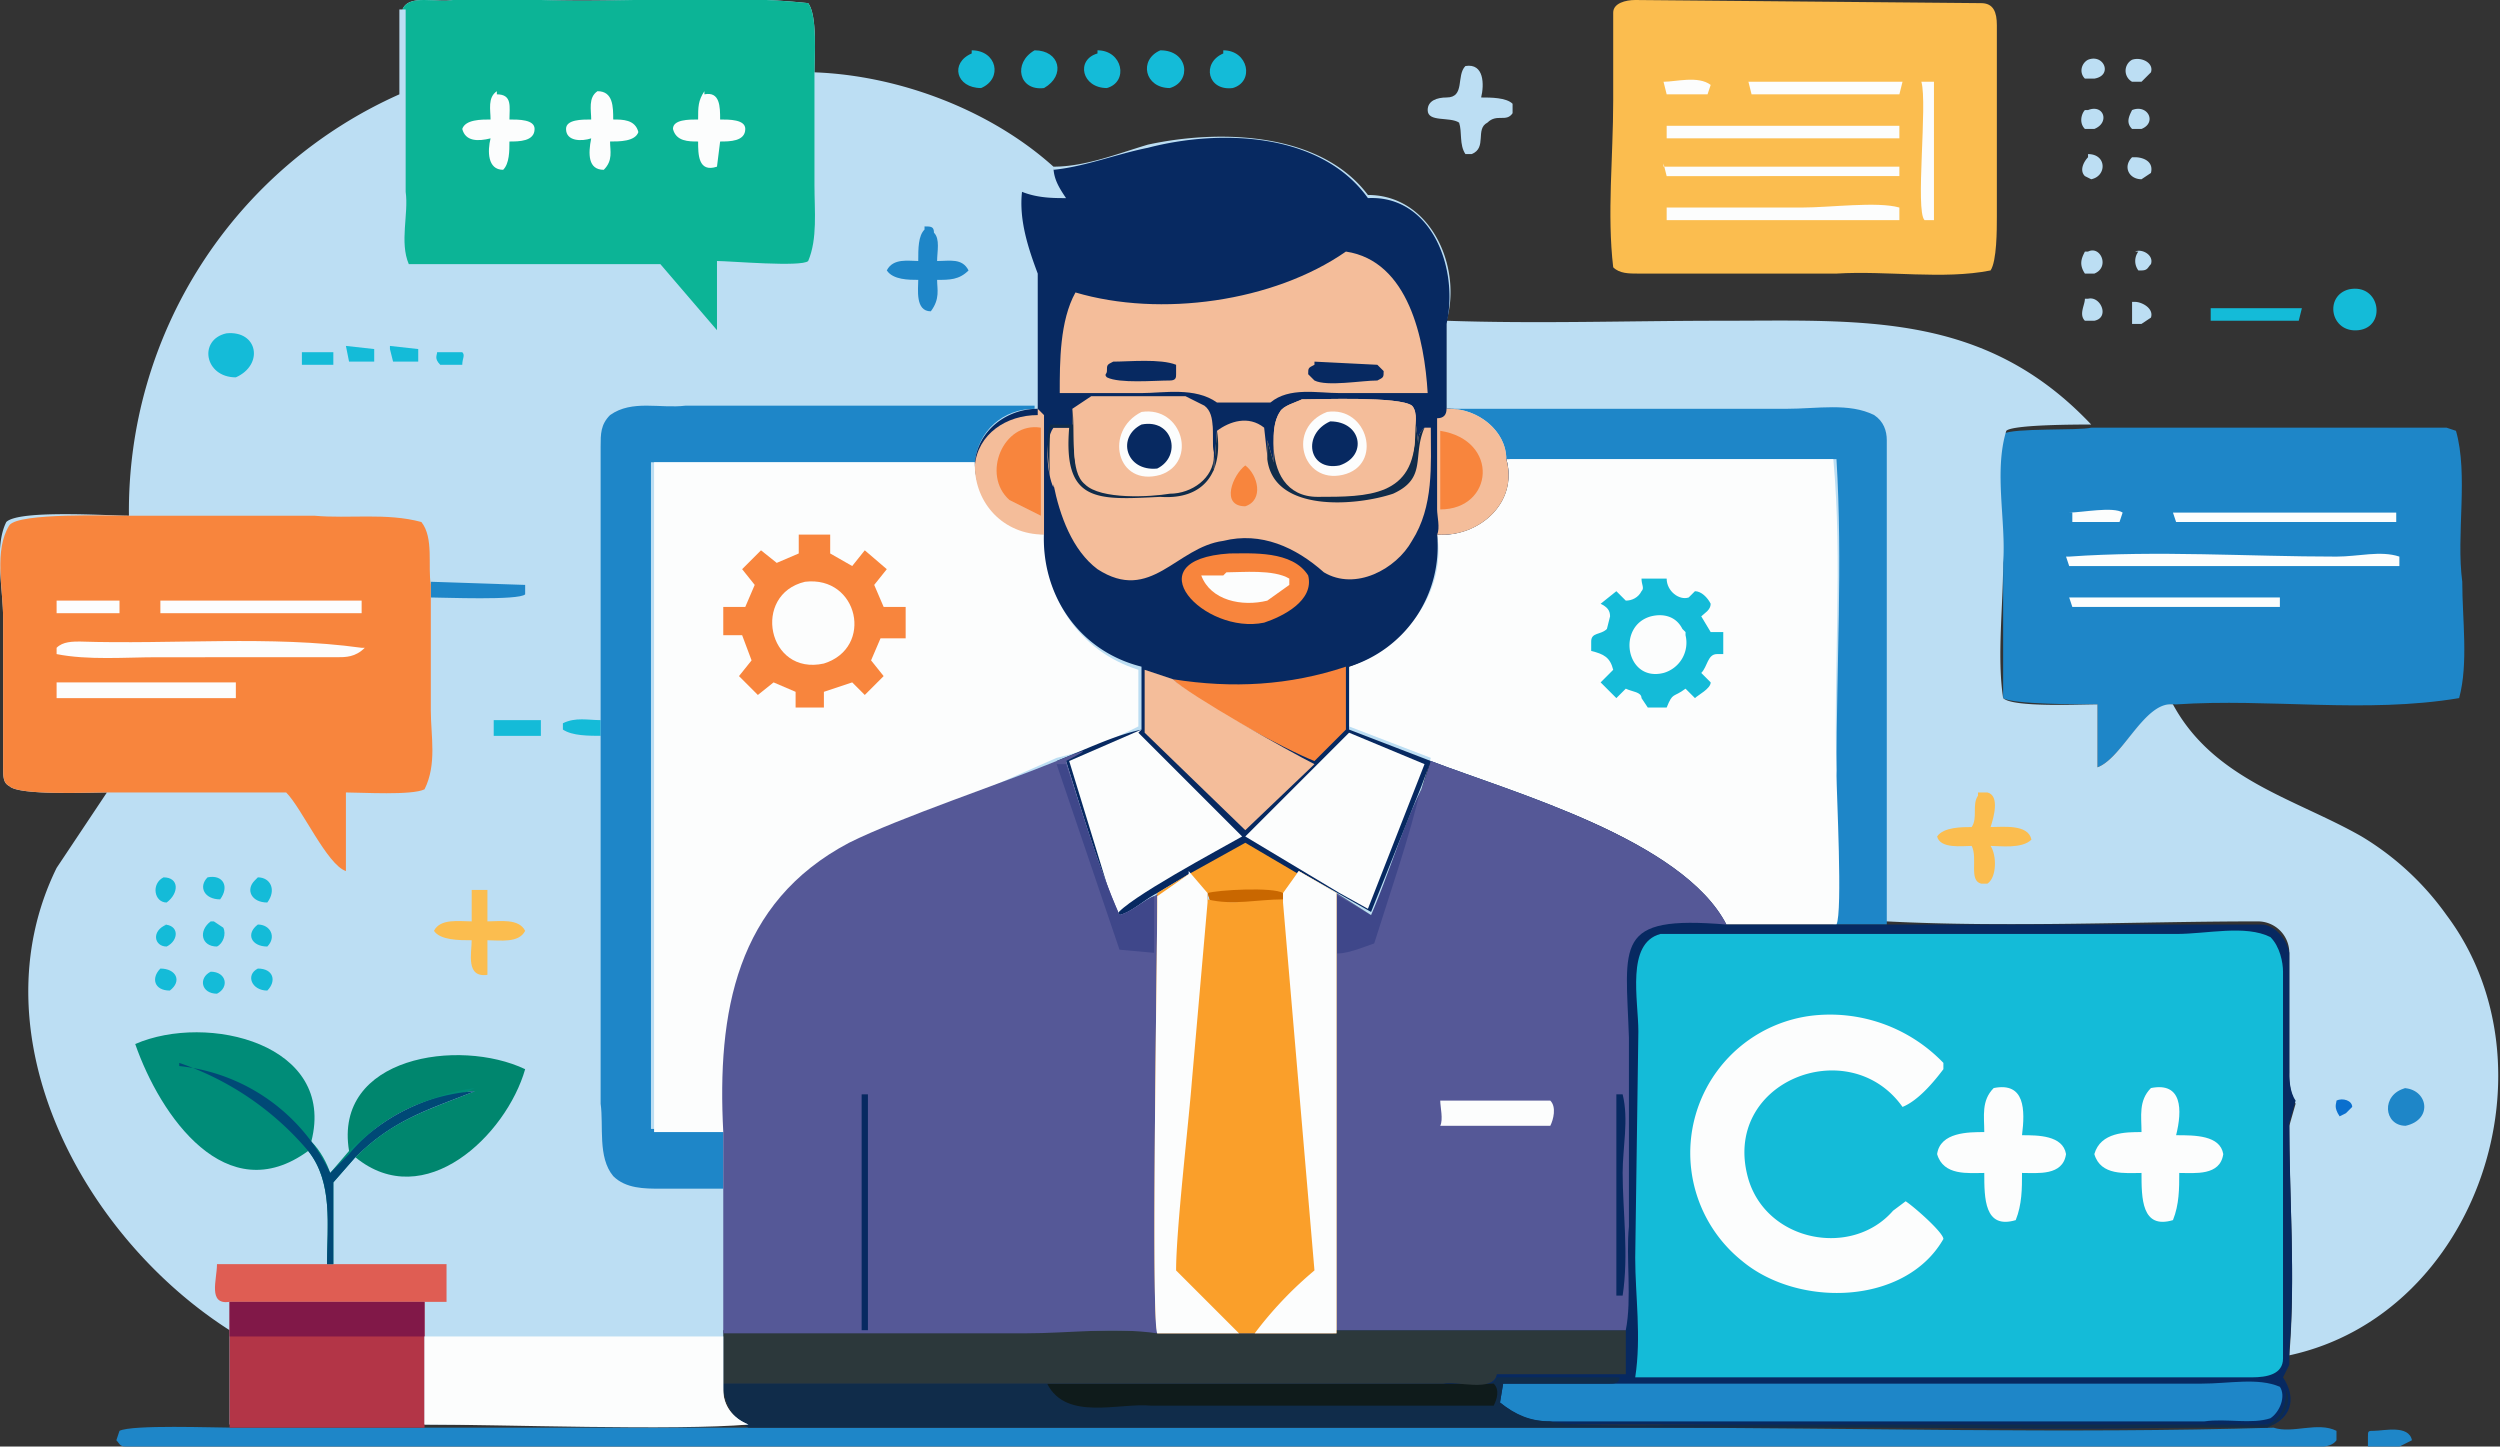 <svg xmlns="http://www.w3.org/2000/svg" data-name="Layer 1" viewBox="0 0 79.5 46"><rect x="0" y="0" width="79.5" height="46" fill="#333333" stroke="none"/><defs><linearGradient id="a" x1="5861.6" x2="5837.7" y1="-9238" y2="-9165.3" gradientTransform="matrix(.04 0 0 -.04 -246.4 -378)" gradientUnits="userSpaceOnUse"><stop offset="0" stop-color="#00866e"/><stop offset="1" stop-color="#089e8a"/></linearGradient><linearGradient id="b" x1="5698.7" x2="5751.1" y1="-9240.4" y2="-9177.5" gradientTransform="matrix(.04 0 0 -.04 -246.4 -378)" gradientUnits="userSpaceOnUse"><stop offset="0" stop-color="#008c78"/><stop offset="1" stop-color="#0da393"/></linearGradient><linearGradient id="c" x1="5765.9" x2="5802.6" y1="-9160" y2="-9299.9" gradientTransform="matrix(.04 0 0 -.04 -246.4 -378)" gradientUnits="userSpaceOnUse"><stop offset="0" stop-color="#002d47"/><stop offset="1" stop-color="#004976"/></linearGradient></defs><path d="M66.4 9.5c.4-.1.7.6.2.7h-.3c-.2-.2 0-.5 0-.7ZM67.9 8c.2-.1.6.1.5.4-.1.1-.1.2-.3.2H68a.5.5 0 0 1 0-.6Zm0 1.6c.2 0 .6.2.5.5l-.3.2h-.3v-.7Zm0-4.6c.2 0 .6.1.5.5l-.3.2c-.4 0-.6-.4-.3-.7Zm-1.5 3c.4-.2.7.5.2.7h-.3c-.2-.3-.1-.5 0-.7Zm1.4-6.1c.3-.1.7.1.6.4l-.3.3h-.3a.4.4 0 0 1 0-.7Zm0 1.6c.5-.2.8.4.3.6h-.3c-.2-.2-.1-.4 0-.6Zm-1.4-1.6c.5-.2.8.5.2.6h-.3c-.2-.2-.1-.5.1-.6Zm0 3c.6 0 .6.7.1.8l-.2-.1c-.2-.2 0-.5.1-.6Zm0-1.4c.5-.2.7.4.2.6h-.3c-.2-.2-.1-.5 0-.6Z" fill="#bcdef3"/><path d="M75.5 45.5c.3 0 1.1-.2 1.2.3l-.4.2h-1v-.3c0-.2 0-.2.2-.2Z" fill="#1e86c8"/><path d="M30.9 1.6c.8 0 1 .9.3 1.2-.8 0-1-.8-.3-1.1Zm2 0c.8 0 1 .8.3 1.2-.8.1-1-.8-.3-1.2Zm2 0c.8 0 1 1 .3 1.2-.8 0-1-.9-.3-1.1Zm4 0c.8 0 1 1 .3 1.2-.8.1-1-.8-.3-1.1Zm-2 0c.9 0 1 1 .3 1.2-.8 0-1-.9-.3-1.2Zm33.4 8.2h2.9l-.1.4h-2.8v-.4Zm4.4-.6c1-.2 1.2 1.2.3 1.3-.9.1-1.1-1.1-.3-1.3Z" fill="#14bbd8"/><path d="M46.6 2.1c.6-.1.6.6.5 1 .3 0 .8 0 1 .2v.3c-.2.3-.5 0-.8.3-.4.2 0 .8-.5 1h-.2c-.2-.3-.1-.7-.2-1-.3-.2-1 0-1-.4 0-.3.3-.4.6-.4.6 0 .3-.7.6-1Z" fill="#bcdef3"/><path d="M23.8 45.4h28.5c6.6 0 13.4.2 20 0 .6.2 1.4-.2 2 .1v.3c-.2.3-.8.2-1.2.2H4c-.2 0-.2-.1-.3-.2l.1-.3c.4-.2 3-.1 3.6-.1h16.5Z" fill="#1e86c8"/><path d="M63.5 6.9c0 .4 0 1.4-.2 1.7-1.5.3-3.3 0-4.9.1h-6.3c-.3 0-.6 0-.8-.2-.2-1.7 0-3.5 0-5.3V.4c0-.3.4-.4.7-.4l11 .1c.4 0 .5.3.5.7v6.1Z" fill="#fbbd4f"/><path d="M52.9 2.6c.4 0 1.1-.2 1.5.1l-.1.3H53l-.1-.4Zm8.2 0h.4V7h-.3c-.3-.3.1-3.7-.1-4.4Zm-5.5 0h4.9l-.1.4h-4.7l-.1-.4ZM52.9 4h7.5v.4H53V4Zm0 1.3h7.5v.3H53l-.1-.4Zm0 1.3h4.4c.9 0 2.4-.2 3.1 0V7H53v-.4Z" fill="#fcfdfd"/><path d="M66.5 13.6h11.3l.3.1c.4 1.4 0 3.3.2 4.8 0 1.2.2 2.6-.1 3.7-3 .5-6 0-9 .2-1-.1-1.7 1.7-2.5 2v-2c-.6 0-2.7 0-3-.2V18c0-1.4-.3-2.9 0-4.2.3-.2 2.4-.1 2.8-.2Z" fill="#1e86c8"/><path d="M65.8 16.3c.4 0 1.4-.2 1.7 0l-.1.3h-1.5v-.3Zm0 2.7h6.7v.3h-6.6l-.1-.3Zm3.3-2.7h7.1v.3h-7l-.1-.3Zm-3.3 1.4c2.8-.2 5.7 0 8.5 0 .7 0 1.4-.2 2 0v.3H65.8l-.1-.3Z" fill="#fcfdfd"/><path d="M46 10.2c2.9.1 5.8 0 8.7 0 4.5 0 8.4-.3 11.8 3.3-.4 0-2.5 0-2.7.2-.4 1.3 0 2.9-.1 4.2 0 1.4-.2 3 0 4.3.3.3 2.4.2 3 .2v2c.8-.3 1.5-2.1 2.4-2 1.3 2.4 3.9 3 6 4.2a9 9 0 0 1 2.7 2.5c3.6 4.8 1 12.7-5 14 .2-2.4 0-5 0-7.3l.2-.7a2 2 0 0 1-.2-1v-3.8a1 1 0 0 0-1-1c-3.8 0-7.9.2-11.8 0h-5c-1.4-2.6-6.8-4-9.4-5L43 23.2v-2c1.7-.6 3-2.3 2.8-4.2 1.3.1 2.6-1 2.2-2.4 0-.9-1-1.5-1.8-1.6H46v-2.8Z" fill="#bcdef3"/><path d="M74.3 35c.2-.1.5 0 .5.2l-.2.2-.2.1c-.2-.3-.1-.4-.1-.5Z" fill="#0a6fce"/><path d="M76.4 34.6c.8 0 1 1 .1 1.2-.7 0-.8-1 0-1.2Z" fill="#1e86c8"/><path d="M62.9 25.2h.3c.4.1.2.8.1 1.1.4 0 1.2-.1 1.3.4-.3.3-1 .2-1.3.2.2.3.2 1-.1 1.2H63c-.4-.1-.1-.8-.3-1.2-.3 0-1 .1-1.1-.3.2-.3.8-.3 1.1-.3.2-.3 0-.7.2-1Z" fill="#fbbd4f"/><path d="M46.1 13h10.7c1 0 2-.2 2.8.2.3.2.4.5.4.8v15.4h-1.7c.3-.4 0-4.2.1-4.9 0-3.3.2-6.6 0-9.9H47.8c0-.9-1-1.5-1.8-1.6Z" fill="#1e86c8"/><path d="M47.9 14.6h10.4c.3 3.3 0 6.6.1 10 0 .6.2 4.4 0 4.8h-3.6c-1.3-2.7-6.7-4.2-9.3-5.2l-2.6-1v-2c1.7-.6 3-2.3 2.8-4.2 1.3.1 2.6-1 2.2-2.4Z" fill="#fcfdfd"/><path d="M52.3 18.4h.7c0 .4.4.7.7.6l.2-.2c.2 0 .4.2.5.4 0 .2-.2.3-.3.4l.3.5h.4v.7h-.2c-.3 0-.3.4-.5.6l.3.3c0 .2-.4.4-.5.5l-.3-.3c-.4.3-.4.1-.6.6h-.6l-.2-.3c0-.2-.3-.2-.5-.3l-.3.3-.5-.5.4-.4c-.1-.4-.3-.5-.7-.6v-.3c0-.3.3-.2.5-.4l.1-.4c0-.2-.1-.3-.3-.4l.5-.4.3.3c.2 0 .4-.1.5-.3.1-.1 0-.2 0-.4Z" fill="#14bbd8"/><path d="M52.5 19.6c.4-.1.8 0 1 .4l.1.1v.1a1 1 0 0 1-.7 1.2c-1.2.3-1.5-1.5-.4-1.8Z" fill="#fcfdfd"/><path d="M45.5 24.2c2.6 1 8 2.5 9.4 5.2h17c.4 0 .8.4.9.9V34c0 .3 0 .7.2 1l-.2.7c0 2.4.2 4.9 0 7.2v.5l-.2.4c.4.6.3 1.2-.3 1.5-6.6.3-13.4 0-20 0H23.8c-.5-.3-.7-.7-.8-1.2v-1.9h19.5V28.4l1.1.7c.5-1.4 1-2.8 1.6-4l.3-.9Z" fill="#072961"/><path d="M51.2 44H70c.9 0 1.8-.2 2.5.1.2.3 0 .8-.3 1-.6.2-1.4 0-2.1.1H49.3c-.7 0-1.1-.2-1.6-.6l.1-.6h3.4Z" fill="#1e86c8"/><path d="M48.5 43.8h3c0 .2-.2.2-.3.2h-3.4l-.1.6c.5.4 1 .6 1.6.6.6.2 4.4.1 5.2.1h17.6c.5-.2.6-.7.6-1.1.2.4-.1 1-.6 1.2H23.8c-.5-.3-.7-.7-.8-1.2V44h22.8c.5 0 1.6.3 1.8-.2h.9Z" fill="#102c4a"/><path d="M33.3 44h14.2c.2.2.1.5 0 .7H36.6c-1-.1-2.7.5-3.3-.7Z" fill="#0f1b1b"/><path d="M42.5 42.3h9.2v1.4h-4.1c-.1.6-1.3.2-1.7.3H23v-1.7h19.4Z" fill="#2c383b"/><path d="M45.5 24.2c2.6 1 8 2.5 9.4 5.2-3.6-.3-3.2.6-3.1 3.6v6c-.1 1 .1 2.3-.1 3.3h-9.2V28.4l1.1.7c.5-1.4 1-2.8 1.6-4l.3-.9Z" fill="#555897"/><path d="M51.4 34.8h.2c.2.8 0 1.7 0 2.5 0 1.2.2 2.6 0 3.9h-.2v-6.4Z" fill="#072961"/><path d="M45.8 35h3.5c.2.2.1.6 0 .8h-3.5c.1-.2 0-.6 0-.8Z" fill="#fcfdfd"/><path d="m43.6 29 1.6-4c-.4 1.7-1 3.4-1.5 5-.3.1-1 .4-1.3.3v-1.9l1.2.7Z" fill="#3f478a"/><path d="M52.7 29.7h16.5c1 0 2.2-.3 3 .1.3.3.4.8.4 1.1v12.3c0 .5-.5.6-1 .6H52c.2-1.3 0-2.6 0-3.8l.1-7.2c0-1-.4-2.8.7-3.1Z" fill="#14bbd8"/><path d="M57.6 32.3a5 5 0 0 1 4.2 1.5v.2c-.3.4-.8 1-1.3 1.2-1.7-2.4-5.8-.8-4.9 2.3.6 2 3.3 2.5 4.6 1l.4-.3c.3.2 1.2 1 1.2 1.2-1.2 2.1-4.6 2.2-6.4.7a4.4 4.4 0 0 1 2.2-7.8Z" fill="#fcfdfd"/><path d="M12.8.3c.2-.5 1.1-.2 1.6-.3h2.8c2.8.1 5.7-.2 8.5.1.3.4.2 1.7.2 2.2 2.7.1 5.6 1.2 7.6 3 1 0 2-.4 3-.7 2.3-.5 5.5-.4 7 1.6 2 0 3 2.3 2.5 4V13h.1c.9 0 1.8.7 1.8 1.6.4 1.3-.9 2.5-2.2 2.4.3 1.8-1 3.6-2.8 4.1v2l2.6 1-.3 1c-.6 1.2-1 2.6-1.6 4l-1.1-.7v13.9H23v1.9c0 .5.3.9.8 1.1H7.3v-3c-4.7-3-8.1-9.4-5.5-14.7l1.6-2.4c-.6 0-2.8.1-3.1-.2-.2-.1-.2-.3-.2-.6v-4.7c0-1-.3-2.3.1-3.1.4-.4 3.3-.2 3.9-.2A14.5 14.5 0 0 1 12.7 3V.3Z" fill="#bcdef3"/><path d="m12.4 11 .9.1v.4h-.8l-.1-.4ZM11 11l.9.1v.4h-.8L11 11ZM8.2 29.4c.4 0 .6.4.3.7-.5 0-.7-.4-.3-.7Zm-3 0c.5 0 .5.5.1.7-.4 0-.5-.5 0-.7Zm1.5 1.5c.5 0 .6.5.2.7-.5 0-.6-.5-.2-.7Zm-1.5-3c.5 0 .5.5.1.8-.4 0-.5-.6-.1-.8Zm3 0c.4 0 .6.4.3.8-.5 0-.7-.4-.4-.7Zm-1.4 1.4.3.2c.1.2 0 .5-.2.6-.5 0-.6-.5-.2-.8Zm2.8-18.1h1v.4h-1V11Zm4.2 0h.9c.1.1 0 .2 0 .4H14c-.2-.2-.1-.3-.1-.4ZM6.6 27.9c.5-.1.7.3.4.7-.5 0-.7-.4-.4-.7Zm-1.5 2.9c.5 0 .7.4.3.7-.5 0-.6-.4-.3-.7Zm3.1 0c.5 0 .6.4.3.7-.5 0-.7-.5-.3-.7Zm11-7.4c-.5 0-1 0-1.3-.2V23c.4-.2.8-.1 1.2-.1v.5Zm-3.5-.5h1.5v.5h-1.5v-.5Z" fill="#14bbd8"/><path d="m13.7 18.5 3 .1v.3c-.2.2-2.6.1-3 .1v-.5Z" fill="#1e86c8"/><path d="M7.2 10.6c1-.1 1.2 1 .3 1.4-1 0-1.2-1.2-.3-1.4Z" fill="#14bbd8"/><path d="M29.4 7.2c.2 0 .3 0 .3.2.2.2.1.6.1.9.4 0 .8-.1 1 .3-.3.3-.6.3-1 .3 0 .3.1.6-.2 1-.5 0-.4-.7-.4-1-.3 0-.8 0-1-.3.2-.4.7-.3 1-.3 0-.4 0-.8.2-1Z" fill="#1e86c8"/><path d="M15 28.3h.5v1c.4 0 1-.1 1.2.3-.2.4-.8.3-1.2.3V31c-.7.1-.5-.7-.5-1.1-.4 0-1 0-1.2-.3.2-.4.8-.3 1.2-.3v-1Z" fill="#fbbd4f"/><path d="M10.6 40.2h3.6v1.2H7.3c-.7.1-.4-.7-.4-1.2h3.7Z" fill="#df5d53"/><path d="M11.1 36.6c-.5-3 3.5-3.6 5.6-2.6-.6 2.1-3.2 4.6-5.4 2.8 1.2-1.2 2.3-1.5 3.8-2.1-1.5.1-3 .8-4 2Z" fill="url(#a)"/><path d="M4.3 33.2c2.3-1 6.4 0 5.6 3.1.3.3.5.7.6 1l.6-.7c1-1 2.5-1.8 4-2-1.5.7-2.6 1-3.8 2.2l-.7.8v2.6h-.2c0-1.2.2-2.6-.6-3.6-2.6 1.9-4.7-1.1-5.5-3.4Z" fill="url(#b)"/><path d="M5.7 33.9a6 6 0 0 1 4.8 3.4l.6-.6c1-1.2 2.5-1.9 4-2-1.5.6-2.6.9-3.8 2.1l-.7.8v2.6h-.2c0-1.2.2-2.6-.6-3.6a9.3 9.3 0 0 0-4.1-2.8Z" fill="url(#c)"/><path d="M7.3 41.4h6.2v4H7.3v-4.1Z" fill="#b33547"/><path d="M7.3 41.4h6.2v1.1H7.3v-1.2Z" fill="#811848"/><path d="M13.5 42.5H23v1.7c0 .5.3.9.8 1.1-2.3.2-7.9 0-10.3 0v-2.8Z" fill="#fcfdfd"/><path d="M19.1 23v-8.8c0-.4 0-.7.3-1 .7-.5 1.6-.2 2.4-.3h11.1v.1c-1 0-1.8.7-1.9 1.7H20.7v21.2H23v1.9h-2c-.5 0-1.1 0-1.5-.4-.5-.6-.3-1.6-.4-2.3V22.9Z" fill="#1e86c8"/><path d="M12.8.3c.2-.5 1.1-.2 1.6-.3h2.8c2.8.1 5.7-.2 8.5.1.3.4.2 1.7.2 2.2v3.6c0 .8.1 1.7-.2 2.4-.2.2-2.5 0-2.9 0v2.2L21 8.4h-8c-.3-.7 0-1.6-.1-2.3V.3Z" fill="#0cb496"/><path d="M15.8 3c.5 0 .4.4.4.8.3 0 .8 0 .8.3 0 .4-.5.4-.8.4 0 .3 0 .7-.2.9-.5 0-.5-.6-.4-1-.4.1-.8.1-.9-.3.1-.3.6-.3.9-.3 0-.3-.1-.7.2-.9Zm6.6 0c.5-.1.5.4.5.8.3 0 .8 0 .8.3 0 .4-.5.4-.8.4l-.1.8c-.6.2-.6-.4-.6-.8-.3 0-.7 0-.8-.4 0-.3.5-.3.8-.3 0-.4 0-.6.2-.9Zm41 31.6c1-.2 1 .7.9 1.5.5 0 1.3 0 1.4.6-.1.7-.9.6-1.4.6 0 .5 0 1-.2 1.5-1 .3-1-.7-1-1.5-.5 0-1.3.1-1.5-.6.1-.7 1-.7 1.5-.7 0-.5-.1-1 .3-1.4Zm5 0c1-.2 1 .7.8 1.5.6 0 1.4 0 1.5.6-.1.7-.9.6-1.4.6 0 .5 0 1-.2 1.5-1 .3-1-.7-1-1.5-.5 0-1.3.1-1.5-.6.2-.7 1-.7 1.5-.7 0-.5-.1-1 .3-1.4ZM19 2.9c.5 0 .5.5.5.9.3 0 .7 0 .8.4-.1.3-.6.3-.9.3 0 .3.1.6-.2.9-.5 0-.5-.5-.4-1-.3.1-.8.1-.8-.3 0-.3.5-.3.8-.3 0-.3-.1-.7.2-.9Z" fill="#fcfdfd"/><path d="M4.1 16.4H10c1.1.1 2.3-.1 3.4.2.4.5.2 1.4.3 2v4c0 .8.2 1.7-.2 2.5-.4.2-2 .1-2.5.1v2.5c-.6-.2-1.4-2-1.9-2.5H3.4c-.6 0-2.8.1-3.1-.2-.2-.1-.2-.3-.2-.6v-4.7c0-1-.3-2.2.2-3 .3-.4 3.2-.3 3.8-.3Z" fill="#f8853d"/><path d="M1.8 19.1h2v.4h-2V19Zm0 2.6h5.7v.5H1.8v-.5ZM5 19.1h6.5v.4H5.1v-.4Zm-2.5 1.3c3 .1 6.1-.2 9 .2h.1c-.3.3-.6.3-.9.3H5c-1 0-2.2.1-3.2-.1v-.2c.2-.2.5-.2.8-.2ZM31 14.7c0 1.2 1 2.2 2.2 2.3 0 2 1.1 3.7 3 4.3v1.8c-.8.4-1.7.8-2.6 1L27 27c-1.5.7-2.6 2-3.2 3.5-.9 1.9-.6 3.5-.7 5.5h-2.3V14.7H31Z" fill="#fcfdfd"/><path d="M25.4 17h1v.6l.7.4.4-.5.7.6-.4.5.3.7h.7v1H28l-.3.7.4.5-.6.6-.4-.4-.9.3v.5h-.9V22l-.7-.3-.5.4-.6-.6.4-.5-.3-.8H23v-.9h.7l.3-.7-.4-.5.6-.6.5.4.7-.3V17Z" fill="#f8853d"/><path d="M25.6 18.5c1.7-.2 2.2 2.1.6 2.6-1.8.4-2.3-2.2-.6-2.6Z" fill="#fcfdfd"/><path d="M33.5 5.4c1-.1 2-.5 3-.7 2.3-.6 5.5-.5 7 1.6 2-.1 2.9 2.2 2.5 4V13h.1a2 2 0 0 1 1.8 1.6c.4 1.4-1 2.5-2.2 2.4a4 4 0 0 1-2.8 4.2v2l2.6 1-.3.8-1.6 4-2.3-1.3-.5.6v.4h-2.3l-.1-.4c-.2 0-.4-.4-.6-.5l-1 .6c-.4.2-.8.6-1.2.7-.7-1.6-1.2-3.3-1.7-4.9h-.3c1-.4 1.8-.8 2.7-1v-2c-2-.5-3.2-2.3-3.1-4.3-1.3 0-2.2-1-2.2-2.2.1-1 1-1.7 2-1.7V8.7c-.3-.8-.6-1.7-.5-2.6.5.2 1 .2 1.4.2-.2-.3-.4-.6-.4-1Z" fill="#072961"/><path d="m37.8 27.8 1.8-1 1.7 1-.5.6v.3h-2.3l-.1-.3c-.2 0-.4-.5-.6-.6Z" fill="#fa9f2a"/><path d="M38.4 28.4c.3-.1 2.1-.2 2.4 0v.3h-2.3l-.1-.3Z" fill="#c96700"/><path d="m33 13 .2.2V17c-1.3 0-2.2-1-2.2-2.2.1-1 1-1.6 2-1.6Z" fill="#f4bd9a"/><path d="M33.1 16.8v-.4l-1-.5c-.9-.8-.2-2.5 1-2.3v3.2Zm6 .8c.7 0 2-.1 2.5.7.2.8-.8 1.3-1.4 1.5-1.9.4-4.2-2-1.1-2.2Z" fill="#f8853d"/><path d="M39 18.2c.5 0 1.5-.1 2 .2v.2l-.7.5c-.8.2-1.8 0-2.1-.8h.7Z" fill="#fcfdfd"/><path d="M46.1 13c.9 0 1.8.7 1.8 1.6.4 1.4-.9 2.5-2.2 2.4.1-.2 0-.6 0-.8v-2.9c.2 0 .3-.1.3-.3h.1Z" fill="#f4bd9a"/><path d="M45.8 13.3v.4c1.9.3 1.7 2.5 0 2.5v-2.9Zm-8.5 8.3c1.9.3 3.7.2 5.5-.4v2l-1 1c-.8-.3-4-2-4.5-2.6Z" fill="#f8853d"/><path d="m36.4 21.3.9.3c.5.5 3.7 2.3 4.5 2.7l-2.2 2.1-3.2-3.1v-2Z" fill="#f4bd9a"/><path d="m42.9 23.3 2.4 1-1.8 4.6-.9-.5-3-1.8 3.3-3.3Zm-6.7 0 3.3 3.3c-.7.4-3.7 2-4 2.5L34 24.2l2.3-1Z" fill="#fcfdfd"/><path d="M42.8 8c2 .3 2.5 2.8 2.6 4.5h-2.8c-.7 0-1.6-.2-2.2.3h-1.7c-.7-.5-1.7-.3-2.4-.3h-2.6c0-1 0-2.3.5-3.2 2.7.8 6.3.3 8.6-1.3Z" fill="#f4bd9a"/><path d="M35.4 11.5c.5 0 1.5-.1 2 .1v.3c0 .1 0 .2-.2.2-.5 0-1.6.1-2-.1-.1-.1 0-.1 0-.2 0-.2 0-.2.2-.3Zm6.4 0 2 .1.2.2c0 .2 0 .2-.2.3-.5 0-1.6.2-2 0l-.2-.2c0-.2 0-.2.2-.3Z" fill="#072961"/><path d="M40.5 14.1c0-.3 0-.7.2-1 .1-.2.5-.3.7-.4.6 0 3.1-.1 3.5.2.2.2.1.7.1.9v-.5l.1.8c0-.2 0-.3.2-.5h.2c0 1.2.1 2.5-.6 3.6-.5.9-1.8 1.6-2.8 1-.9-.8-2-1.3-3.2-1-1.5.2-2.3 2-4 .9-.8-.6-1.2-1.7-1.4-2.7v.1c-.2-.4-.3-1.5 0-1.9h.6v1.2V13l.6-.4h3l.6.3c.4.3.2 1 .3 1.5v-.8V15l.1-1.3c.4-.3 1-.5 1.5-.1l.1.9V14l.2.7v-1 .3Z" fill="#f4bd9a"/><path d="M39.6 14.8c.4.3.6 1.1 0 1.3-.8 0-.4-1 0-1.3Z" fill="#f8853d"/><path d="M45 13.8v-.5l.1.8c0-.2 0-.3.2-.5-.4.9.1 1.6-1 2.1-1.2.4-3.8.6-4-1.1V14l.2.7v-1 .3c0 .8.5 1.6 1.4 1.6 1.6.1 3.2 0 3.1-2Zm-10.9-.2v1.2V13c.1.7-.1 1.9.4 2.3.5.4 2 .4 2.8.3.6 0 1.2-.5 1.3-1.2v-.8V15l.1-1.3c.2 1.3-.4 2.2-1.8 2.1-2 .1-3.1.2-2.9-2.2h-.6a18 18 0 0 0 0 1.9c0-.5-.2-1.5 0-2h.7Z" fill="#102c4a"/><path d="M34.2 13.1c.1-.1.2-.3.5-.4h3l.6.3c.4.4.2 1 .3 1.5 0 .7-.7 1.2-1.4 1.2-.6.1-2.2.2-2.7-.3-.5-.4-.3-1.6-.3-2.3Z" fill="#f4bd9a"/><path d="M36.3 13.1c1.3-.2 1.8 1.6.6 2-1.4.4-1.8-1.4-.6-2Z" fill="#fcfdfd"/><path d="M36.3 13.5c1-.2 1.3 1 .5 1.4-1 .1-1.3-1-.5-1.4Z" fill="#072961"/><path d="M40.5 14.1c0-.3 0-.7.2-1 .1-.2.5-.3.7-.4.6 0 3.1-.1 3.5.2.2.2.1.7.1.9 0 2-1.5 2-3.1 2-1 0-1.4-.8-1.4-1.7Z" fill="#f4bd9a"/><path d="M42.2 13.1c1.3-.2 1.8 1.7.5 2-1.3.3-1.8-1.5-.5-2Z" fill="#fcfdfd"/><path d="M42.3 13.4c1 0 1.2 1.1.3 1.4-1 .2-1.2-1-.3-1.4Z" fill="#072961"/><path d="M23 36c-.2-3.8.4-7.3 4-9.2 1.6-.8 4.9-1.9 6.6-2.6s.3 0 .3 0c.5 1.6 1 3.3 1.7 4.9.4-.1.8-.5 1.1-.6l1.1-.7.6.6v.3h2.4v-.3c.2-.1.4-.5.5-.7l1.1.7v14h-5.6c-1.4-.2-2.8 0-4.2 0H23v-6.5Z" fill="#555897"/><path d="M27.4 42.3v-7.5h.2v7.5h-.2Z" fill="#072961"/><path d="M33.6 24.3h.3c.5 1.5 1 3.2 1.7 4.8.4-.1.8-.5 1.1-.6v1.8l-1.1-.1-2-5.9Z" fill="#3f478a"/><path d="m41.3 27.7 1.2.7v14h-5.7v-.1c-.2-.3 0-11.8 0-13.6v-.3l1-.6c.2.1.4.5.6.5v.3c.8.2 1.6 0 2.4 0v-.3c.2 0 .4-.4.5-.6Z" fill="#fa9f2a"/><path d="m41.3 27.7 1.2.7v14h-2.6a12 12 0 0 1 1.9-2l-1-11.7v-.3l.5-.7Zm-3.5 0 .6.7v.3l-.5 5.7c-.1 1.3-.5 4.7-.5 6l2 2h-2.6c-.2-.4 0-11.9 0-13.7v-.2l1-.7Z" fill="#fcfdfd"/></svg>